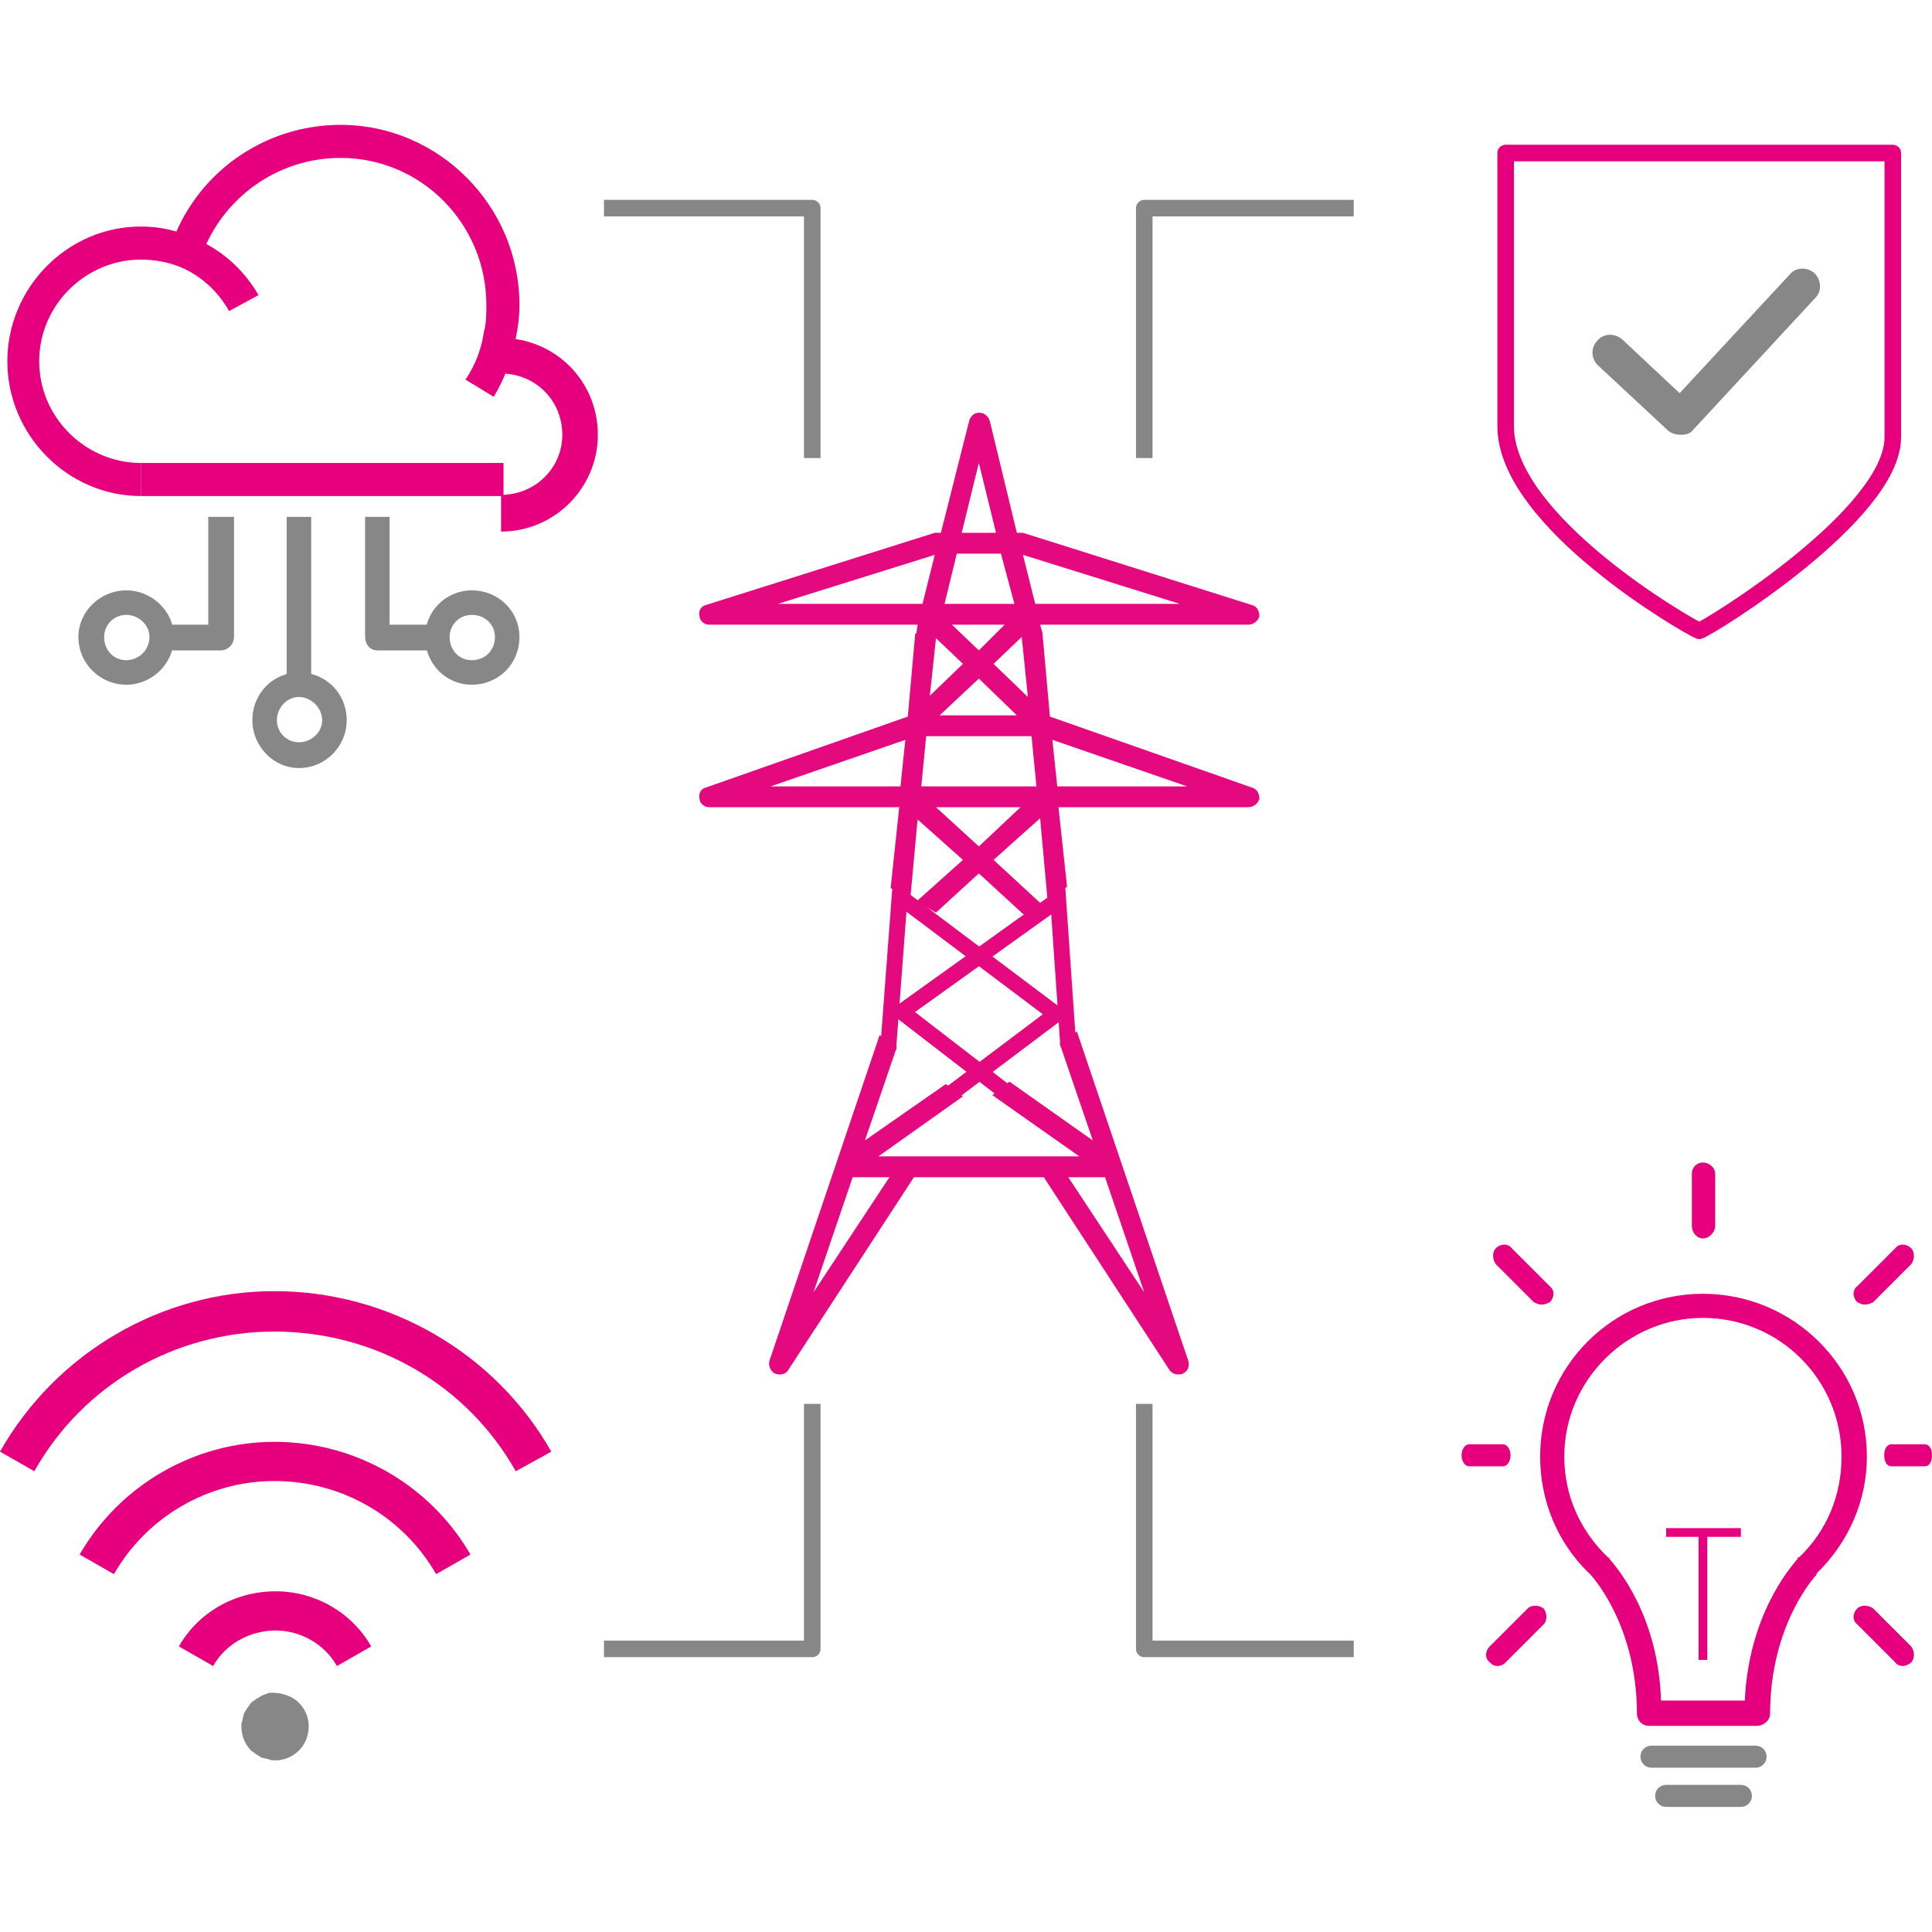 <svg width="650" height="650" viewBox="0 0 650 650" fill="none" xmlns="http://www.w3.org/2000/svg">
<path d="M273.271 472.31V554.745H203.201" stroke="#878787" stroke-width="5.569" stroke-linejoin="round"/>
<path d="M384.97 472.31V554.745H455.452" stroke="#878787" stroke-width="5.569" stroke-linejoin="round"/>
<path d="M273.271 154.112V70.028H203.201" stroke="#878787" stroke-width="5.569" stroke-linejoin="round"/>
<path d="M384.97 154.112V70.028H455.452" stroke="#878787" stroke-width="5.569" stroke-linejoin="round"/>
<path d="M113.347 560.516C109.226 553.097 100.982 548.563 92.739 548.563C84.083 548.563 75.839 553.097 71.718 560.516L60.177 553.921C66.772 542.38 79.137 535.373 92.739 535.373C105.928 535.373 118.293 542.38 124.888 553.921L113.347 560.516Z" fill="#E6007D"/>
<path d="M146.734 529.603C135.605 510.231 114.996 498.277 92.327 498.277C70.069 498.277 49.461 510.231 38.332 529.603L26.791 523.008C40.393 499.514 65.535 485.088 92.327 485.088C119.53 485.088 144.673 499.514 158.275 523.008L146.734 529.603Z" fill="#E6007D"/>
<path d="M173.526 494.98C157.039 465.716 126.125 447.992 92.327 447.992C58.941 447.992 28.028 465.716 11.541 494.98L0 488.386C18.96 454.999 54.407 434.391 92.327 434.391C130.659 434.391 166.519 454.999 185.479 488.386L173.526 494.98Z" fill="#E6007D"/>
<path d="M92.739 592.253C91.915 592.253 91.09 592.253 90.266 591.84C89.854 591.84 89.03 591.428 88.205 591.428C87.381 591.016 86.969 590.604 86.144 590.192C85.732 589.78 84.908 589.367 84.496 588.955C82.435 586.894 81.198 584.009 81.198 580.712C81.198 580.3 81.198 579.475 81.61 578.651C81.61 577.826 82.023 577.414 82.023 576.59C82.435 575.766 82.847 575.353 83.259 574.529C83.671 574.117 84.084 573.293 84.496 572.88C84.908 572.468 85.732 572.056 86.144 571.644C86.969 571.232 87.381 570.82 88.205 570.407C89.03 569.995 89.854 569.995 90.266 569.583C93.976 569.171 98.097 570.407 100.57 572.88C102.631 574.941 103.868 577.826 103.868 580.712C103.868 584.009 102.631 586.894 100.57 588.955C98.51 591.016 95.624 592.253 92.739 592.253Z" fill="#878787"/>
<path d="M47.4 166.888C22.669 166.888 2.473 146.28 2.473 121.549C2.473 96.819 22.669 76.21 47.4 76.21C53.582 76.21 59.353 77.447 64.711 79.919C74.191 83.629 82.022 90.636 86.969 99.292L77.076 104.65C73.367 98.055 67.596 92.697 60.589 89.812C56.468 88.163 51.934 87.339 47.4 87.339C28.852 87.339 13.189 102.589 13.189 121.549C13.189 140.509 28.852 155.76 47.4 155.76V166.888Z" fill="#E6007D"/>
<path d="M166.106 133.503L156.626 127.732C159.924 122.786 161.984 117.428 162.809 111.658C163.633 108.772 163.633 105.475 163.633 102.59C163.633 75.386 141.788 53.129 114.584 53.129C93.151 53.129 74.603 66.731 67.596 86.515L57.292 83.218C65.535 58.487 88.617 42 114.584 42C147.558 42 174.762 69.204 174.762 102.59C174.762 106.299 174.35 110.009 173.525 113.718C172.289 120.725 169.816 127.32 166.106 133.503Z" fill="#E6007D"/>
<path d="M168.579 178.842V166.477C180.12 166.477 189.188 157.409 189.188 146.281C189.188 134.74 180.12 125.672 168.579 125.672V113.719C186.715 113.719 201.141 128.145 201.141 146.281C201.141 164.004 186.715 178.842 168.579 178.842Z" fill="#E6007D"/>
<path d="M169.402 166.889H47.398V155.761H169.402V166.889Z" fill="#E6007D"/>
<path d="M104.692 230.363H96.448V173.896H104.692V230.363Z" fill="#878787"/>
<path d="M100.57 258.392C91.914 258.392 84.907 250.973 84.907 242.317C84.907 233.249 91.914 226.242 100.57 226.242C109.638 226.242 116.645 233.249 116.645 242.317C116.645 250.973 109.638 258.392 100.57 258.392ZM100.57 234.486C96.448 234.486 93.151 238.195 93.151 242.317C93.151 246.439 96.448 249.736 100.57 249.736C104.692 249.736 108.401 246.439 108.401 242.317C108.401 238.195 104.692 234.486 100.57 234.486Z" fill="#878787"/>
<path d="M158.687 230.362C150.031 230.362 143.024 223.355 143.024 214.288C143.024 205.632 150.031 198.625 158.687 198.625C167.755 198.625 174.762 205.632 174.762 214.288C174.762 223.355 167.755 230.362 158.687 230.362ZM158.687 206.868C154.565 206.868 151.268 210.166 151.268 214.288C151.268 218.822 154.565 222.119 158.687 222.119C163.221 222.119 166.518 218.822 166.518 214.288C166.518 210.166 163.221 206.868 158.687 206.868Z" fill="#878787"/>
<path d="M147.145 218.823H126.949C124.476 218.823 122.827 216.762 122.827 214.289V173.896H131.071V210.167H147.145V218.823Z" fill="#878787"/>
<path d="M42.454 230.362C33.798 230.362 26.379 223.355 26.379 214.288C26.379 205.632 33.798 198.625 42.454 198.625C51.109 198.625 58.529 205.632 58.529 214.288C58.529 223.355 51.109 230.362 42.454 230.362ZM42.454 206.868C38.332 206.868 35.035 210.166 35.035 214.288C35.035 218.822 38.332 222.119 42.454 222.119C46.575 222.119 50.285 218.822 50.285 214.288C50.285 210.166 46.575 206.868 42.454 206.868Z" fill="#878787"/>
<path d="M74.191 218.823H54.406V210.167H70.069V173.896H78.725V214.289C78.725 216.762 76.664 218.823 74.191 218.823Z" fill="#878787"/>
<path d="M554.787 580.299H591.058C593.119 580.299 595.18 578.651 595.18 576.59C595.18 546.089 610.843 529.602 610.843 529.602V529.19C621.559 518.885 627.742 504.871 627.742 490.033C627.742 459.944 603.011 435.626 572.923 435.626C542.834 435.626 518.516 459.944 518.516 490.033C518.516 504.871 524.286 518.885 535.003 529.19C535.415 529.19 535.415 529.602 535.415 529.602C535.415 529.602 551.077 546.089 551.077 576.59C551.077 578.651 552.726 580.299 554.787 580.299ZM587.349 572.468H558.497C557.672 543.616 543.658 527.541 541.185 524.656C541.185 524.244 540.773 524.244 540.773 524.244C531.293 515.176 525.935 503.223 525.935 490.033C525.935 464.066 547.368 443.045 572.923 443.045C598.89 443.045 619.911 464.066 619.911 490.033C619.911 503.223 614.965 515.176 605.485 524.244C605.072 524.244 605.072 524.244 605.072 524.656C602.599 527.541 588.585 543.616 587.349 572.468Z" fill="#E6007D"/>
<path d="M554.787 580.299H591.058C593.119 580.299 595.18 578.651 595.18 576.59C595.18 546.089 610.843 529.602 610.843 529.602V529.19C621.559 518.885 627.742 504.871 627.742 490.033C627.742 459.944 603.011 435.626 572.923 435.626C542.834 435.626 518.516 459.944 518.516 490.033C518.516 504.871 524.286 518.885 535.003 529.19C535.415 529.19 535.415 529.602 535.415 529.602C535.415 529.602 551.077 546.089 551.077 576.59C551.077 578.651 552.726 580.299 554.787 580.299ZM587.349 572.468H558.497C557.672 543.616 543.658 527.541 541.185 524.656C541.185 524.244 540.773 524.244 540.773 524.244C531.293 515.176 525.935 503.223 525.935 490.033C525.935 464.066 547.368 443.045 572.923 443.045C598.89 443.045 619.911 464.066 619.911 490.033C619.911 503.223 614.965 515.176 605.485 524.244C605.072 524.244 605.072 524.244 605.072 524.656C602.599 527.541 588.585 543.616 587.349 572.468Z" stroke="#E6007D" stroke-width="0.696"/>
<path d="M555.611 594.726H590.646C592.707 594.726 594.355 593.077 594.355 591.016C594.355 588.955 592.707 587.307 590.646 587.307H555.611C553.55 587.307 551.901 588.955 551.901 591.016C551.901 593.077 553.55 594.726 555.611 594.726Z" fill="#878787"/>
<path d="M560.558 607.915H585.701C587.762 607.915 589.41 606.267 589.41 604.206C589.41 602.145 587.762 600.496 585.701 600.496H560.558C558.497 600.496 556.849 602.145 556.849 604.206C556.849 606.267 558.497 607.915 560.558 607.915Z" fill="#878787"/>
<path d="M494.197 493.331H505.738C506.974 493.331 508.211 491.683 508.211 489.622C508.211 487.561 506.974 485.912 505.738 485.912H494.197C492.96 485.912 491.724 487.561 491.724 489.622C491.724 491.683 492.96 493.331 494.197 493.331Z" fill="#E6007D"/>
<path d="M636.398 493.331H647.527C649.175 493.331 650 491.683 650 489.622C650 487.561 649.175 485.912 647.527 485.912H636.398C634.749 485.912 633.925 487.561 633.925 489.622C633.925 491.683 634.749 493.331 636.398 493.331Z" fill="#E6007D"/>
<path d="M640.107 560.515C640.931 560.515 642.168 560.103 642.992 559.279C644.229 558.042 644.229 555.569 642.992 553.921L630.215 541.143C628.566 539.907 626.093 539.907 624.857 541.143C623.208 542.792 623.208 545.265 624.857 546.501L637.634 559.279C638.046 560.103 639.283 560.515 640.107 560.515Z" fill="#E6007D"/>
<path d="M503.677 560.515C502.853 560.515 502.029 560.103 501.204 559.279C499.556 558.042 499.556 555.569 501.204 553.921L513.982 541.143C515.218 539.907 517.691 539.907 519.34 541.143C520.577 542.792 520.577 545.265 519.34 546.501L506.563 559.279C505.738 560.103 504.914 560.515 503.677 560.515Z" fill="#E6007D"/>
<path d="M518.516 438.924C519.752 438.924 520.577 438.512 521.401 438.1C523.05 436.451 523.05 433.978 521.401 432.741L508.624 419.964C507.387 418.315 504.914 418.315 503.265 419.964C502.029 421.201 502.029 423.674 503.265 425.322L516.043 438.1C516.867 438.512 517.691 438.924 518.516 438.924Z" fill="#E6007D"/>
<path d="M572.921 416.666C574.982 416.666 577.043 414.605 577.043 412.544V394.821C577.043 392.76 574.982 391.111 572.921 391.111C570.861 391.111 569.212 392.76 569.212 394.821V412.544C569.212 414.605 570.861 416.666 572.921 416.666Z" fill="#E6007D"/>
<path d="M627.33 438.924C628.566 438.924 629.391 438.512 630.215 438.1L642.992 425.322C644.229 423.674 644.229 421.201 642.992 419.964C641.344 418.315 638.871 418.315 637.634 419.964L624.857 432.741C623.208 433.978 623.208 436.451 624.857 438.1C625.681 438.512 626.505 438.924 627.33 438.924Z" fill="#E6007D"/>
<path d="M572.922 515.589V558.455" stroke="#E6007D" stroke-width="2.929"/>
<path d="M560.558 515.589H585.7" stroke="#E6007D" stroke-width="2.929"/>
<path d="M506.562 51.478V143.393C506.562 175.543 568.389 210.99 571.686 212.227C575.396 210.99 636.81 173.07 636.81 147.103V51.478H506.562Z" stroke="#E6007D" stroke-width="5.569" stroke-linejoin="round"/>
<path d="M602.187 92.284L565.091 132.265L545.719 114.129C543.246 112.068 539.536 112.068 537.475 114.541C535.002 117.014 535.414 120.724 537.475 122.785L561.381 145.042C562.618 145.867 563.854 146.279 565.503 146.279C567.152 146.279 568.8 145.867 569.625 144.63L610.842 100.115C612.903 98.054 612.903 94.345 610.43 91.872C607.957 89.811 604.248 89.811 602.187 92.284Z" fill="#878787"/>
<path d="M362.301 347.009L356.531 351.131L367.66 383.692L339.632 363.908L333.861 368.442L363.126 389.051H352.821H305.833H295.529L323.969 368.854L318.199 364.732L290.995 383.692L301.712 352.367L295.941 348.245L258.846 457.884C258.433 459.533 259.258 461.181 260.494 462.006C262.143 462.83 264.204 462.418 265.028 461.181L307.482 396.058H351.173L393.627 461.181C394.451 462.006 395.275 462.418 396.512 462.418C396.924 462.418 397.748 462.418 398.161 462.006C399.809 461.181 400.221 459.533 399.809 457.884L362.301 347.009ZM273.684 434.802L286.873 396.058H299.239L273.684 434.802ZM359.416 396.058H371.781L384.971 434.802L359.416 396.058Z" fill="#E5097F"/>
<path d="M421.242 264.986L353.233 241.08L350.76 213.464C350.76 213.052 350.76 213.052 350.76 213.052L349.936 210.167H420.005C421.654 210.167 423.303 208.93 423.715 207.281C423.715 205.633 422.891 203.984 421.242 203.572L344.165 179.253C343.753 179.253 343.753 179.253 343.341 179.253H342.104L333.037 141.746C332.624 140.097 330.976 138.86 329.739 138.86H329.327C327.678 138.86 326.442 140.097 326.03 141.746L316.55 179.253H315.313C315.313 179.253 314.901 179.253 314.489 179.253L237.412 203.572C235.763 203.984 234.939 205.633 235.351 207.281C235.351 208.93 237 210.167 238.649 210.167H308.718L308.306 213.052C308.306 213.052 307.894 213.052 307.894 213.464L305.421 241.08L237.412 264.986C235.763 265.398 234.939 267.047 235.351 268.695C235.351 270.344 237 271.581 238.649 271.581H302.536L299.65 298.784L306.245 302.494L308.718 275.702L323.969 289.304L308.306 303.318L314.901 307.028L329.327 293.838L344.577 307.852L350.348 304.142L334.273 289.304L349.936 275.29L352.409 302.494L359.004 298.372L356.118 271.581H420.005C421.654 271.581 423.303 270.344 423.715 268.695C423.715 267.047 422.891 265.398 421.242 264.986ZM302.948 264.574H259.257L304.596 248.911L302.948 264.574ZM343.753 214.288L345.814 234.485L334.273 223.356L343.753 214.288ZM342.104 240.668H316.137L329.327 228.302L342.104 240.668ZM320.259 210.167H337.983L329.327 218.822L320.259 210.167ZM329.327 155.76L335.097 179.253H323.557L329.327 155.76ZM321.908 186.26H336.746L341.28 203.16H317.786L321.908 186.26ZM323.969 223.356L312.84 234.073L314.901 214.701L323.969 223.356ZM261.73 203.16L314.489 186.673L310.367 203.16H261.73ZM329.327 284.77L314.901 271.581H343.341L329.327 284.77ZM309.955 264.574L311.603 247.674H347.05L348.699 264.574H309.955ZM348.287 203.16L344.165 186.673L396.924 203.16H348.287ZM355.706 264.574L354.057 248.911L399.397 264.574H355.706Z" fill="#E5097F"/>
<path d="M302.948 297.961L298.826 352.78" stroke="#E5097F" stroke-width="5.346"/>
<path d="M355.706 298.373L359.416 351.956" stroke="#E5097F" stroke-width="5.346"/>
<path d="M320.259 367.619L355.294 341.24L303.772 302.495" stroke="#E5097F" stroke-width="5.346"/>
<path d="M337.571 366.794L303.36 340.415L355.707 302.907" stroke="#E5097F" stroke-width="5.346"/>
</svg>
